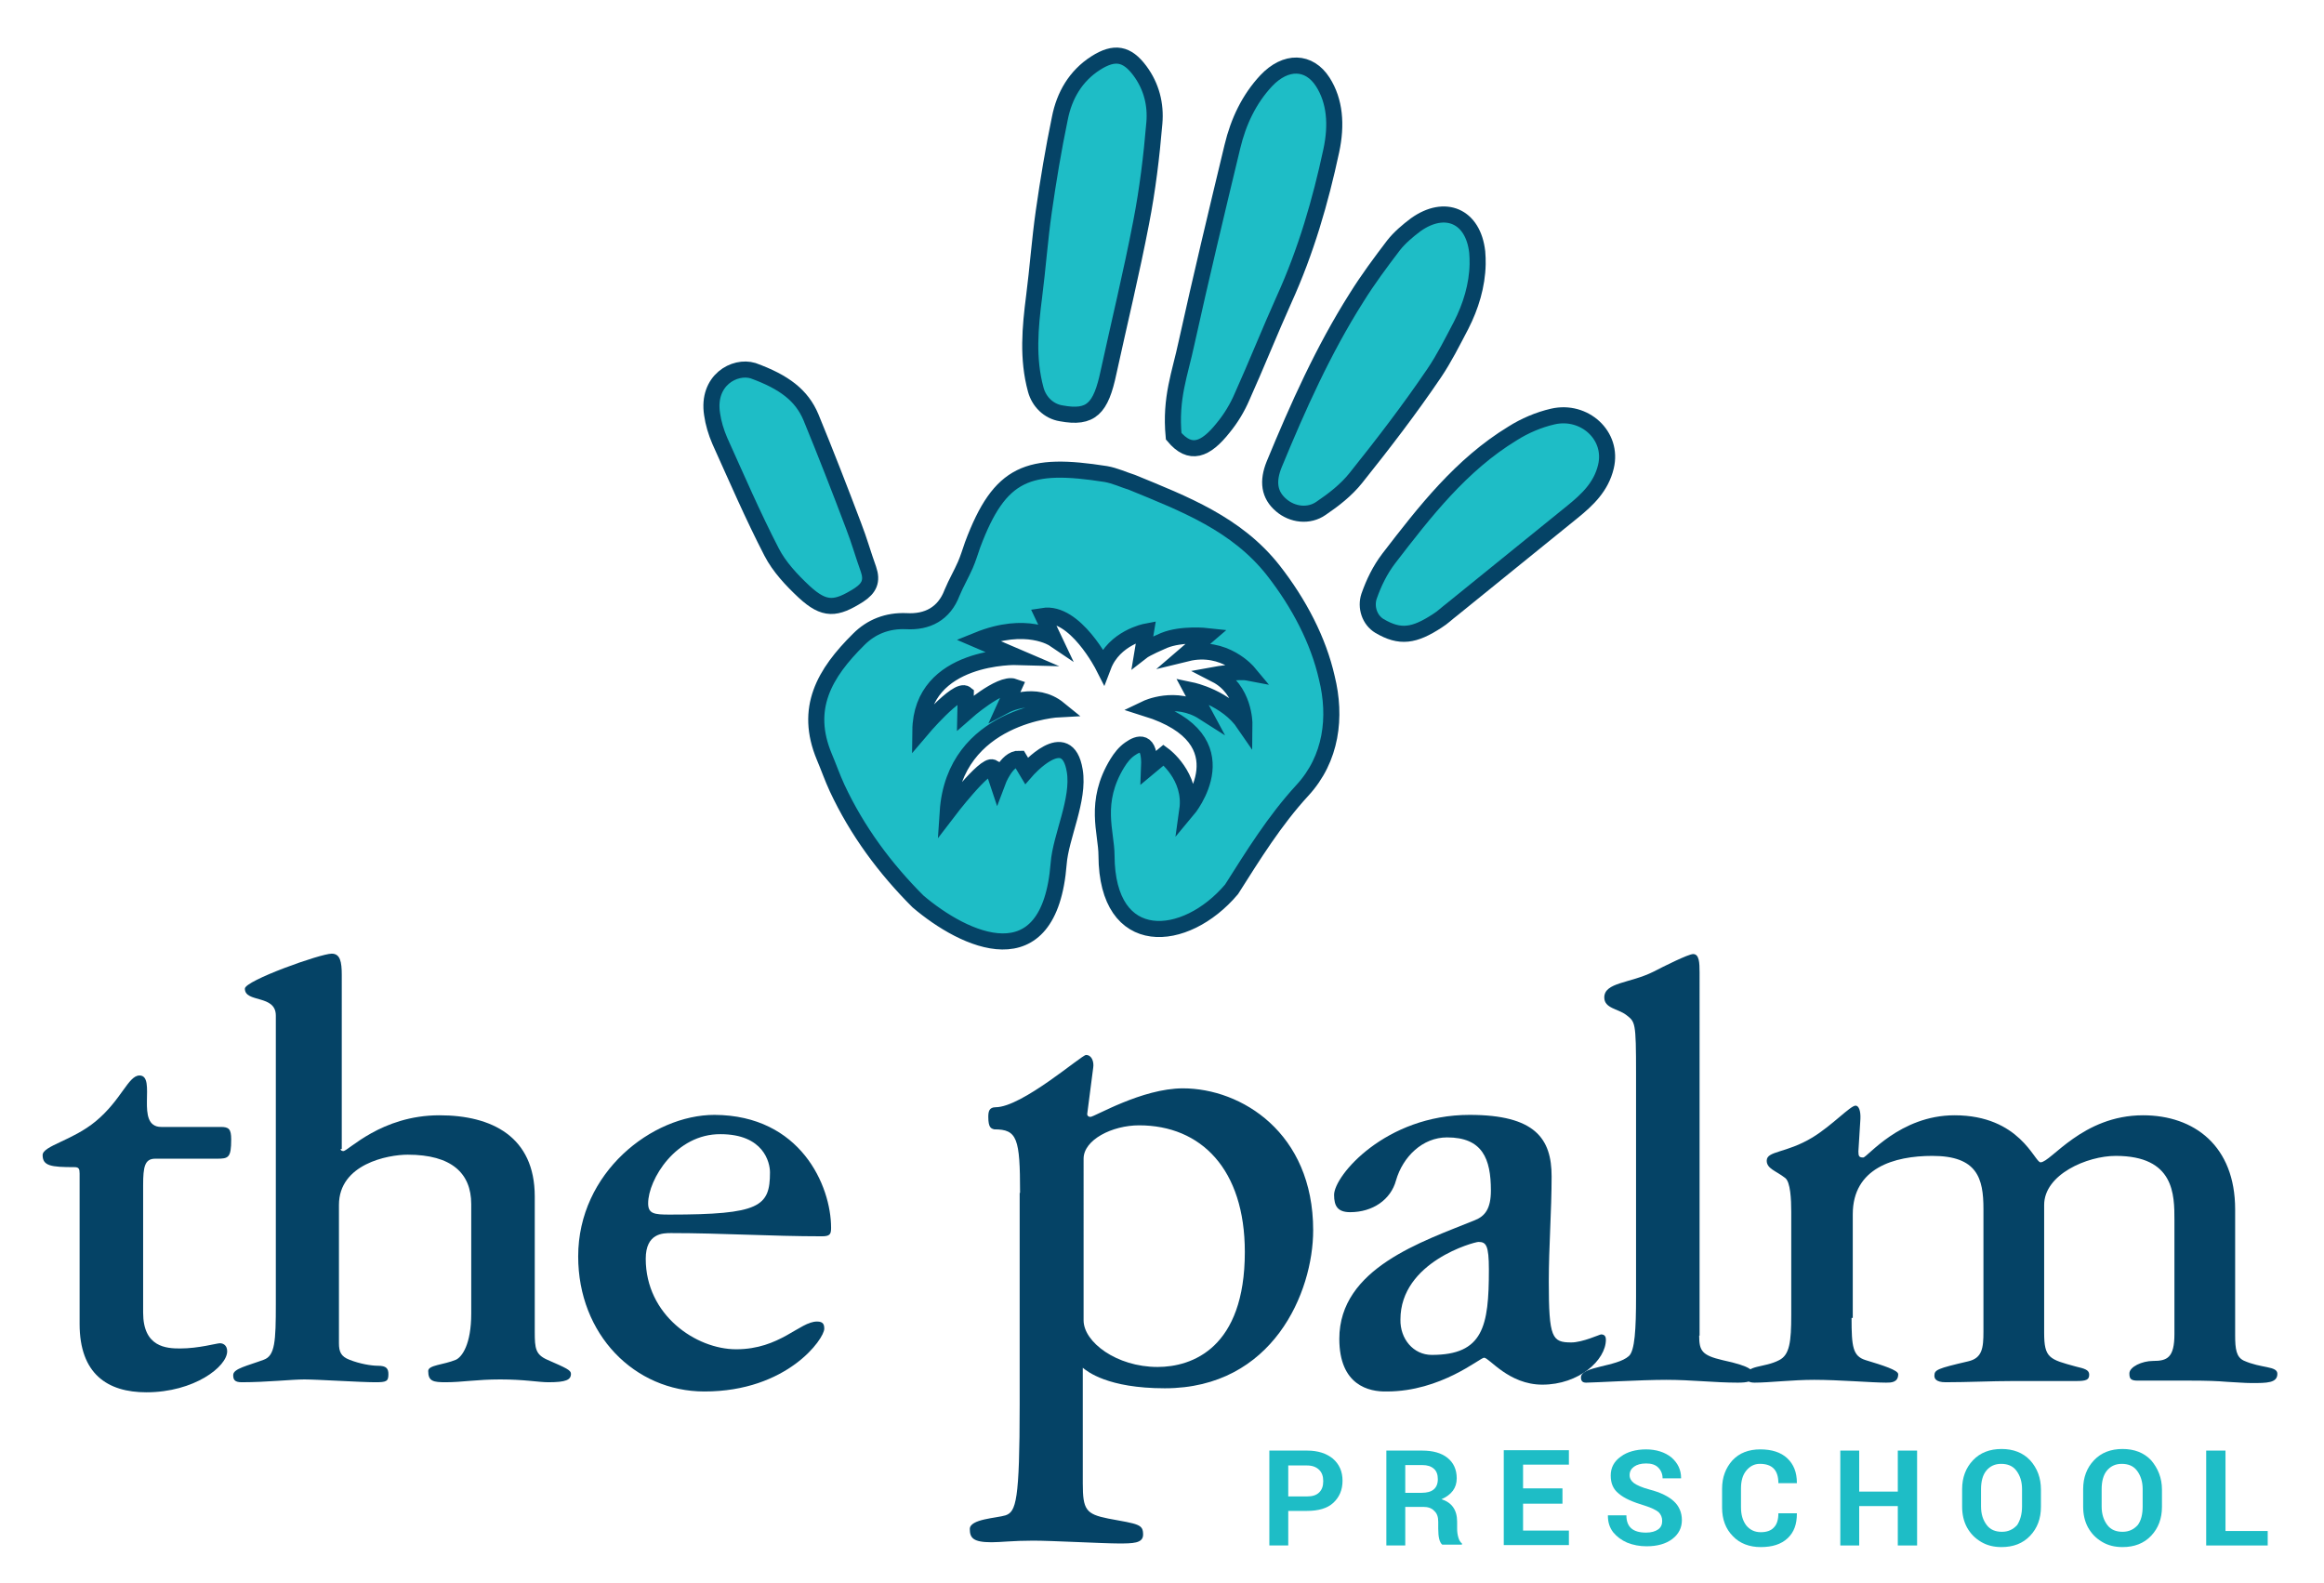 <?xml version="1.0" encoding="utf-8"?>
<!-- Generator: Adobe Illustrator 24.1.3, SVG Export Plug-In . SVG Version: 6.00 Build 0)  -->
<svg version="1.1" id="Layer_1" xmlns="http://www.w3.org/2000/svg" xmlns:xlink="http://www.w3.org/1999/xlink" x="0px" y="0px"
	 width="578px" height="393.7px" viewBox="0 0 578 393.7" style="enable-background:new 0 0 578 393.7;" xml:space="preserve">
<style type="text/css">
	.st0{fill:#054366;}
	.st1{fill:#1EBDC6;}
	.st2{fill:#1EBDC6;stroke:#054366;stroke-width:4;stroke-miterlimit:10;}
</style>
<g>
	<g>
		<g>
			<path class="st0" d="M35.6,326.5c0,8.6,5.8,8.9,9.2,8.9c4.6,0,9.1-1.3,9.9-1.3c0.8,0,1.8,0.5,1.8,2c0,3.8-8.2,10.2-20.1,10.2
				c-9.7,0-16.6-4.6-16.6-17v-37.4c0-1.2-0.2-1.6-1.3-1.6c-5.8,0-7.9-0.3-7.9-3c0-2.3,7.4-3.6,13.2-8.4c6.4-5.3,8.1-11.4,10.9-11.4
				c4.4,0-1.3,12.8,5.4,12.8h14.8c2,0,2.6,0.5,2.6,3.1c0,4.6-0.7,4.8-3.6,4.8H38.6c-2.6,0-3,2-3,6.6V326.5z"/>
			<path class="st0" d="M84.7,285.8c0,0.3,0.3,0.5,0.7,0.5c1.2,0,9.4-8.9,23.9-8.9c13,0,23.7,5.3,23.7,20.2v33.7
				c0,4.1,0.2,5.6,3.1,6.9c4.8,2.1,5.9,2.6,5.9,3.5c0,1.5-1.2,2.1-5.6,2.1c-2.5,0-5.9-0.7-12-0.7c-5.8,0-9.5,0.7-13.5,0.7
				c-3.1,0-4.4-0.2-4.4-2.8c0-1.5,3.8-1.5,6.9-2.8c1.5-0.7,3.8-3.8,3.8-11.5v-27.2c0-7.7-4.9-12.3-15.8-12.3
				c-4.9,0-17.1,2.3-17.1,12.5v34.4c0,2.1,0.5,3.3,2.6,4.1c2.5,1,5.4,1.5,7.1,1.5c2.1,0,2.6,0.7,2.6,2.1c0,1.8-0.5,2-3.3,2
				c-3.6,0-14.5-0.7-17.6-0.7c-3.1,0-9.4,0.7-15.6,0.7c-1.8,0-2.1-0.7-2.1-1.8c0-1.6,3.6-2.3,7.6-3.8c2.8-1,3-4.6,3-13.8v-71.8
				c0-5.3-7.7-3.1-7.7-6.7c0-2,18.8-8.7,21.6-8.7c2.1,0,2.5,2,2.5,5.3V285.8z"/>
			<path class="st0" d="M206.7,305.4c0,1.6-0.3,2.1-2.3,2.1c-12.5,0-25-0.8-37.5-0.8c-2,0-6.3,0-6.3,6.4c0,14,12.5,22.5,22.5,22.5
				c10.9,0,15.8-6.9,20.1-6.9c1.6,0,1.8,0.8,1.8,1.8c0,2.5-9.2,15.6-29.8,15.6c-17.4,0-31.4-14.2-31.4-33.6
				c0-20.9,18.4-35.2,33.9-35.2C199.1,277.4,206.7,294.9,206.7,305.4z M161.2,299.3c0,2.6,1.5,2.8,5.3,2.8c22.5,0,25-2,25-10.5
				c0-2.5-1.6-9.5-12.3-9.5C168.1,282,161.2,293.4,161.2,299.3z"/>
			<path class="st0" d="M253.7,296.7c0-13.6-0.7-15.8-6.4-15.8c-0.8-0.2-1.5-0.4-1.5-3.1c0-1.3,0.2-2.4,1.8-2.4
				c6.6,0,21.4-13,22.5-13c1.5,0,2,1.8,1.8,3.1l-1.5,11.6c0,0.4,0.3,0.7,0.8,0.7c1,0,12.8-7.1,23-7.1c14.5,0,32.4,11,32.4,35.3
				c0,15.4-10,39.3-36.9,39.3c-14.2,0-19.3-4.2-20.4-5.1V369c0,6.5,0.8,7.6,6.3,8.7c7.6,1.4,8.7,1.4,8.7,4c0,2.2-2.6,2.2-6.1,2.2
				c-3.8,0-16.6-0.7-21.2-0.7c-5.1,0-8.1,0.4-10.4,0.4c-4.6,0-5.4-1.1-5.4-3.3c0-2.5,6.7-2.7,8.9-3.4c2.6-0.9,3.5-3.6,3.5-27.5
				V296.7z M269.5,328.4c0,5.4,8.2,11.6,18.4,11.6c8.6,0,21.7-4.7,21.7-28.6c0-20.6-10.9-31.5-26.3-31.5c-6.7,0-13.8,3.6-13.8,8.3
				V328.4z"/>
			<path class="st0" d="M333.1,333c0-17.6,20.7-24.2,33.7-29.5c2.5-1,4-2.8,4-7.4c0-7.9-2.1-13.2-10.9-13.2c-6.1,0-11,4.8-12.7,10.7
				c-1.3,4.8-5.8,7.9-11.4,7.9c-3.1,0-4-1.5-4-4.3c0-4.8,12.8-19.9,33.7-19.9c16.3,0,20.4,5.9,20.4,15.3c0,8.7-0.7,17.4-0.7,26.2
				c0,14,0.8,15.1,5.6,15.1c2.8,0,7.1-2,7.4-2c1,0,1.2,0.7,1.2,1.3c0,5.1-6.7,11.2-15.8,11.2c-8.4,0-13.2-6.7-14.5-6.7
				c-1,0-10.7,8.4-24.2,8.4C340.5,346.2,333.1,344.6,333.1,333z M356.1,337c12.8,0,14.2-7.1,14.2-21.2c0-6.1-0.7-6.9-2.6-6.9
				c-1,0-19.4,4.9-19.4,19.3C348.2,333,351.5,337,356.1,337z"/>
			<path class="st0" d="M422.6,332.2c0,3.8,0.7,4.9,5.8,6.1c7.4,1.6,7.7,2.6,7.7,4c0,1.3-1.5,1.6-3.9,1.6c-5.8,0-11.5-0.7-17.8-0.7
				s-18.1,0.7-19.9,0.7c-0.8,0-1.3-0.3-1.3-1.3c0-2.8,8.9-2.6,11.9-5.3c1.5-1.3,1.8-6.7,1.8-14.8V267c0-13-0.2-12.8-2.5-14.6
				c-2-1.5-5.4-1.6-5.4-4.3c0-3.8,6.4-3.5,12.2-6.4c2.5-1.3,8.7-4.4,9.9-4.4c1.5,0,1.6,2.1,1.6,4.6V332.2z"/>
			<path class="st0" d="M460.5,327.8c0,7.2,0.3,9.5,3.5,10.5c4.3,1.3,8.1,2.5,8.1,3.5c0,2.1-1.8,2.1-3,2.1c-3.5,0-11.7-0.7-17.9-0.7
				c-5.4,0-11.2,0.7-14.8,0.7c-1.5,0-2.1-0.5-2.1-1.5c0-3,4.4-2.1,8.2-4.1c2.6-1.3,3-4.6,3-11.2v-25.7c0-3.1-0.2-7.4-1.5-8.4
				c-2.3-1.8-4.6-2.3-4.6-4.3c0-2.5,4.8-1.8,11.4-5.8c4.9-3,9.4-7.9,10.7-7.9c0.8,0,1.3,1.3,1.2,3.3l-0.5,8.1c0,1.2,0.2,1.5,1.2,1.5
				s9.1-10.5,22.7-10.5c16.3,0,19.9,11.7,21.4,11.7c2.6,0,10.4-11.7,25.5-11.7c12.7,0,22.9,7.6,22.9,23.4v31.3
				c0,3.5,0.3,5.4,2.1,6.3c4.4,2,8.4,1.3,8.4,3.3c0,2.3-2.6,2.3-6.4,2.3c-1.8,0-3.8-0.2-6.1-0.3c-2.3-0.2-5.1-0.3-8.9-0.3h-13.3
				c-1.8,0-2.1-0.5-2.1-1.8c0-1.6,3.1-3.1,5.9-3.1c3.5,0,5.3-0.8,5.3-6.7v-28.3c0-6.4,0-16-14.6-16c-7.1,0-17.8,4.6-17.8,12.2v31.8
				c0,6.3,1.3,6.6,7.9,8.4c2.1,0.5,3.3,0.8,3.3,2c0,1.3-0.7,1.6-3.3,1.6h-15.6c-5.6,0-11.2,0.3-16.8,0.3c-2.5,0-2.8-1-2.8-1.6
				c0-1.5,0.7-1.8,8.4-3.6c3.5-0.8,3.8-3.3,3.8-7.4v-30.5c0-7.6-1.5-13.2-12.7-13.2c-9.5,0-19.8,3-19.8,14.5V327.8z"/>
		</g>
	</g>
	<g>
		<path class="st1" d="M325.1,375.8h-4.7v8.6h-4.7v-23.6h9.4c2.7,0,4.8,0.7,6.4,2c1.6,1.4,2.4,3.2,2.4,5.5c0,2.3-0.8,4.1-2.3,5.5
			S327.8,375.8,325.1,375.8z M320.4,364.4v7.8h4.7c1.3,0,2.3-0.3,3-1c0.7-0.7,1-1.6,1-2.8c0-1.2-0.3-2.1-1-2.8
			c-0.7-0.7-1.7-1.1-3-1.1H320.4z"/>
		<path class="st1" d="M349.5,384.4h-4.7v-23.6h8.9c2.7,0,4.8,0.6,6.3,1.8c1.5,1.2,2.3,2.9,2.3,5.1c0,2.4-1.3,4.1-3.8,5.2
			c2.6,0.8,3.9,2.7,3.9,5.6v1.7c0,0.8,0.1,1.5,0.3,2.2c0.2,0.7,0.5,1.2,0.9,1.5v0.3h-4.9c-0.7-0.6-1-1.9-1-4v-1.7
			c0-1.2-0.3-2.1-1-2.7c-0.6-0.7-1.6-1-2.7-1l-4.5,0V384.4z M349.5,364.4v6.9h4.1c2.6,0,4-1.1,4-3.4c0-1.1-0.3-2-1-2.6
			c-0.7-0.6-1.6-0.9-2.9-0.9H349.5z"/>
		<path class="st1" d="M388.6,370.3v3.7h-9.8v6.7h11.4v3.6h-16.2v-23.6h16.2v3.6h-11.4v5.9H388.6z"/>
		<path class="st1" d="M409.4,381.2L409.4,381.2c1.3,0,2.3-0.3,3-0.8c0.7-0.5,1-1.2,1-2.1c0-0.9-0.3-1.6-0.9-2.2
			c-0.6-0.5-1.8-1.1-3.4-1.6c-3-0.9-5.1-1.8-6.5-3c-1.4-1.1-2-2.6-2-4.5c0-1.9,0.8-3.5,2.5-4.7c1.6-1.2,3.8-1.8,6.3-1.8
			s4.7,0.7,6.3,2c1.6,1.4,2.4,3.1,2.4,5.1l0,0.1h-4.6c0-1.1-0.4-2-1.1-2.7c-0.7-0.7-1.7-1-3-1s-2.3,0.3-3,0.8
			c-0.7,0.5-1.1,1.2-1.1,2.1c0,0.8,0.4,1.5,1.1,2c0.7,0.5,2,1.1,3.9,1.6c2.7,0.7,4.7,1.7,6,2.9c1.3,1.2,2,2.8,2,4.7
			s-0.8,3.5-2.4,4.7c-1.6,1.2-3.7,1.8-6.4,1.8c-1.7,0-3.3-0.3-4.8-0.9c-1.4-0.6-2.6-1.5-3.5-2.6c-0.9-1.2-1.3-2.5-1.3-4.1l0-0.1h4.6
			C404.5,379.8,406.1,381.2,409.4,381.2z"/>
		<path class="st1" d="M442.3,376.4h4.6l0,0.1c0,2.6-0.7,4.6-2.3,6.1c-1.6,1.5-3.8,2.2-6.7,2.2c-2.8,0-5.2-0.9-6.9-2.7
			c-1.8-1.8-2.7-4.2-2.7-7.1v-4.7c0-2.9,0.9-5.2,2.6-7.1c1.7-1.8,4-2.7,6.9-2.7c2.8,0,5.1,0.7,6.7,2.2c1.6,1.5,2.4,3.5,2.4,6.1
			l0,0.1h-4.6c0-3.2-1.5-4.8-4.6-4.8c-1.4,0-2.5,0.6-3.4,1.7s-1.3,2.6-1.3,4.4v4.7c0,1.8,0.4,3.3,1.3,4.5c0.9,1.1,2.1,1.7,3.6,1.7
			c1.5,0,2.6-0.4,3.3-1.2C441.9,379.2,442.3,378,442.3,376.4z"/>
		<path class="st1" d="M476.8,360.8v23.6H472v-9.8h-9.6v9.8h-4.7v-23.6h4.7v10.2h9.6v-10.2H476.8z"/>
		<path class="st1" d="M507.6,370.5v4.3c0,2.9-0.9,5.3-2.7,7.2c-1.8,1.9-4.2,2.8-7.1,2.8c-1.9,0-3.6-0.4-5.1-1.3
			c-1.5-0.9-2.6-2-3.5-3.6c-0.8-1.5-1.2-3.2-1.2-5.2v-4.3c0-2.9,0.9-5.3,2.7-7.2c1.8-1.9,4.2-2.8,7.1-2.8c2.9,0,5.3,0.9,7.1,2.8
			C506.7,365.2,507.6,367.6,507.6,370.5z M502.9,374.7v-4.3c0-1.9-0.5-3.4-1.4-4.6c-0.9-1.2-2.2-1.7-3.8-1.7c-1.6,0-2.8,0.6-3.7,1.7
			c-0.9,1.1-1.3,2.7-1.3,4.6v4.3c0,1.9,0.5,3.4,1.4,4.6c0.9,1.2,2.2,1.7,3.8,1.7c1.6,0,2.8-0.6,3.8-1.7
			C502.4,378.2,502.9,376.7,502.9,374.7z"/>
		<path class="st1" d="M537.7,370.5v4.3c0,2.9-0.9,5.3-2.7,7.2c-1.8,1.9-4.2,2.8-7.1,2.8c-1.9,0-3.6-0.4-5.1-1.3
			c-1.5-0.9-2.6-2-3.5-3.6c-0.8-1.5-1.2-3.2-1.2-5.2v-4.3c0-2.9,0.9-5.3,2.7-7.2c1.8-1.9,4.2-2.8,7.1-2.8c2.9,0,5.3,0.9,7.1,2.8
			C536.7,365.2,537.7,367.6,537.7,370.5z M532.9,374.7v-4.3c0-1.9-0.5-3.4-1.4-4.6c-0.9-1.2-2.2-1.7-3.8-1.7c-1.6,0-2.8,0.6-3.7,1.7
			c-0.9,1.1-1.3,2.7-1.3,4.6v4.3c0,1.9,0.5,3.4,1.4,4.6c0.9,1.2,2.2,1.7,3.8,1.7c1.6,0,2.8-0.6,3.8-1.7
			C532.5,378.2,532.9,376.7,532.9,374.7z"/>
		<path class="st1" d="M553.5,360.8v20H564v3.6h-15.3v-23.6H553.5z"/>
	</g>
</g>
<g>
	<path class="st2" d="M316.7,141.9c-9.1-11.6-22.2-16.6-35.1-21.9c-2.2-0.7-4.3-1.7-6.6-2.1c-19.2-3-26.3-0.6-33.1,17.6
		c-0.6,1.7-1.1,3.4-1.8,5c-1,2.3-2.3,4.5-3.3,6.9c-2,5.3-6.2,7.4-11.4,7.1c-4.7-0.2-8.7,1.4-11.8,4.5c-8.6,8.5-13.6,17.2-8.6,29.2
		c1.1,2.6,2,5.2,3.2,7.8c5,10.7,11.9,20,20.1,28.2c11.5,9.8,32.7,19.9,35-9.4c0.5-6.7,5.2-15.9,4-23.1c-1.9-11.6-12,0-12,0l-1.8-3
		c-3.2-0.1-5.4,5.8-5.4,5.8l-1.2-3.6c-1.9-1.1-11.2,11.1-11.2,11.1c1.6-24.3,27.7-25.6,27.7-25.6c-6-4.9-13.3-1-13.3-1l2.1-4.6
		c-3.4-1.2-12.1,6.5-12.1,6.5l0.1-4.7c-2.1-1.7-11.3,9.2-11.3,9.2c0.2-19.1,24.1-18.4,24.1-18.4l-9.8-4.2
		c12.1-4.9,18.9-0.3,18.9-0.3l-2.7-5.7c8-1.3,15,12.5,15,12.5c2.7-7.1,10.6-8.6,10.6-8.6l-0.8,4.8c0,0,0.9-0.7,5.3-2.6
		c4.4-1.8,10.7-1.1,10.7-1.1l-5,4.3c9.4-2.3,15.3,4.8,15.3,4.8c-2.6-0.5-8.1,0.5-8.1,0.5c7.2,3.7,7.1,12.3,7.1,12.3
		c-4.5-6.6-13.1-8.4-13.1-8.4l2.9,5.4c-6.9-4.4-14.2-0.9-14.2-0.9c24.9,7.8,10.2,25.3,10.2,25.3c1.2-8.5-5.9-13.7-5.9-13.7l-3.6,3
		c0.3-7.1-2.7-6-4.8-4.5c-1.3,0.9-2.3,2.2-3.1,3.5c-6,9.8-2.7,17.2-2.7,23c0.1,23.6,19.6,22,31.1,8.4c5.4-8.5,10.7-17.1,17.6-24.6
		c7.3-7.9,8.5-18.3,6.1-28C327.9,159.3,323.1,150.1,316.7,141.9z"/>
	<path class="st2" d="M314.9,20.1c-4.2,4.5-6.9,10.1-8.4,16.4c-3.9,16.2-7.8,32.5-11.4,48.8c-1.6,7.6-4.1,13.6-3.2,23.2
		c4.1,4.9,7.9,3.5,12.4-2.2c1.8-2.2,3.4-4.8,4.6-7.6c3.6-8,6.9-16.3,10.5-24.3c5.4-11.9,9-24.3,11.7-36.9c1.4-6.5,0.9-12.4-2.1-17.1
		C325.6,15.1,319.8,14.9,314.9,20.1z"/>
	<path class="st2" d="M272.5,15.7c-5,3.2-7.8,8.1-8.9,13.7c-1.6,7.7-2.9,15.5-4,23.2c-1,7-1.5,14.1-2.4,21.1
		c-1,7.8-1.7,15.5,0.4,23.2c0.8,3,3.2,5.4,6.3,5.9c7.5,1.4,9.9-1.2,11.8-10.2c2.7-12.4,5.7-24.7,8.1-37.2c1.6-8.2,2.6-16.5,3.3-24.8
		c0.4-4.6-0.7-9.1-3.6-13C280.3,13.3,277.2,12.7,272.5,15.7z"/>
	<path class="st2" d="M363.4,80.9c2.4-4.7,4-9.9,4.1-15.2c0-1,0-2-0.1-3c-1-9-8-12-15.3-6.8c-2,1.5-4,3.2-5.5,5.1
		c-3.2,4.2-6.4,8.5-9.2,13c-8.3,13.1-14.6,27.2-20.5,41.5c-1.7,4.2-1.3,7.6,1.8,10.2c2.7,2.3,6.8,2.9,9.9,0.7
		c3.1-2.1,6.2-4.5,8.6-7.5c6.8-8.5,13.4-17.1,19.5-26.1C359.2,89.1,361.2,85.1,363.4,80.9z"/>
	<path class="st2" d="M386.2,103.6c-3.5,0.8-7,2.3-10,4.2c-12.8,7.8-21.8,19.4-30.8,31.1c-2.2,2.9-3.7,6-4.9,9.4
		c-0.9,2.7,0.1,5.9,2.6,7.4c5.1,3,8.6,2.5,14.4-1.3c1.3-0.8,2.4-1.9,3.6-2.8c10-8.1,20-16.2,30-24.3c3.7-3,7.1-6.2,8.3-11.2
		C401.3,108.3,394,101.8,386.2,103.6z"/>
	<path class="st2" d="M213.6,148c2.6-1.7,3.4-3.5,2.4-6.4c-1.3-3.6-2.3-7.2-3.7-10.8c-3.4-9-6.9-18-10.6-27
		c-2.3-5.5-6.7-8.8-14.4-11.6c-4.6-1.4-11.5,2.4-10.2,10.8c0.3,2.2,1,4.5,1.9,6.6c4.2,9.3,8.2,18.6,12.9,27.7c1.9,3.7,5,7,8.1,9.9
		C205.1,151.9,207.9,151.6,213.6,148z"/>
</g>
</svg>

